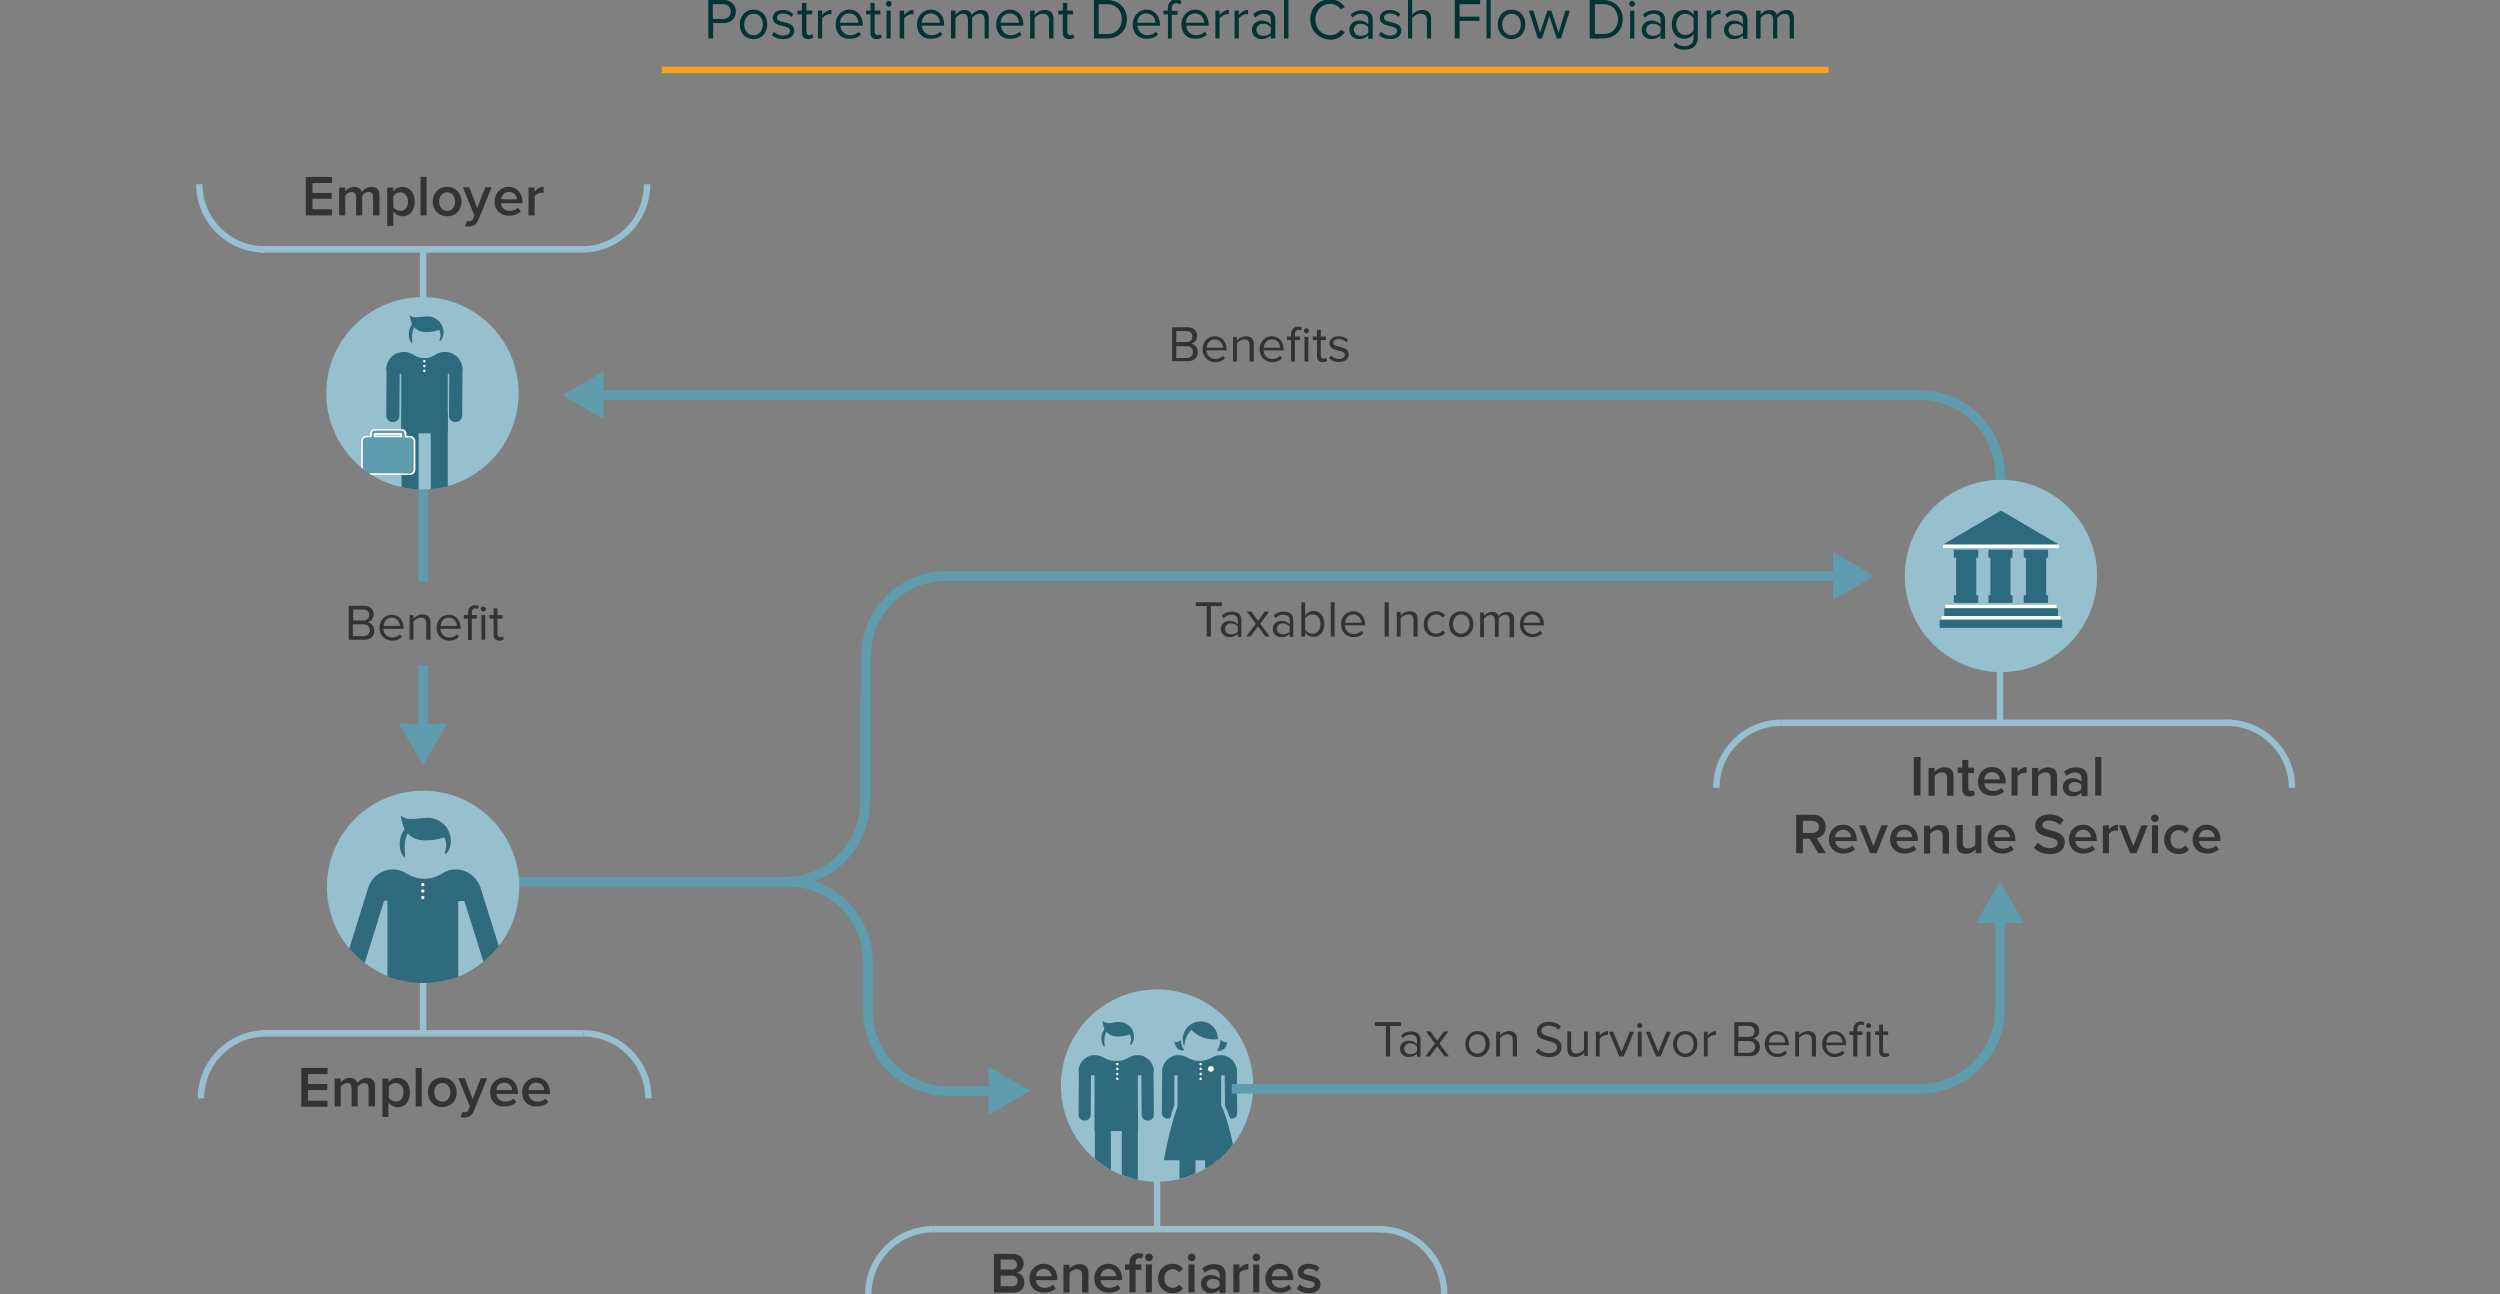 <?xml version="1.0" encoding="utf-8"?>
<!-- Generator: Adobe Illustrator 19.0.0, SVG Export Plug-In . SVG Version: 6.00 Build 0)  -->
<svg version="1.1" xmlns="http://www.w3.org/2000/svg" xmlns:xlink="http://www.w3.org/1999/xlink" x="0px" y="0px"
	 viewBox="0 0 780 403.8" style="enable-background:new 0 0 780 403.8;" xml:space="preserve">
<rect x="0" y="0" width="780" height="403.8" fill="#808080" stroke="none"/>
<style type="text/css">
	.st0{fill:#96C0CD;}
	.st1{fill:#2F6A7D;}
	.st2{fill:#5E9CAE;}
	.st3{fill:#FFFFFF;}
	.st4{fill:none;}
	.st5{fill:none;stroke:#5E9CAE;stroke-width:3;stroke-miterlimit:10;}
	.st6{fill:#2D6A7D;}
	.st7{fill:none;stroke:#96C0CD;stroke-width:2;stroke-miterlimit:10;}
	.st8{fill:#333333;}
	.st9{fill:#033333;}
	.st10{fill:none;stroke:#FDA01A;stroke-width:2;stroke-miterlimit:10;}
	.st11{fill:#5E9BAC;}
</style>
<g id="Layer_1">
	<g id="XMLID_1873_">
		<circle id="XMLID_5266_" class="st0" cx="361" cy="338.7" r="30"/>
		<path id="XMLID_5197_" class="st1" d="M343.8,344.5h0.5c1.2,0,2.3,1,2.3,2.3c0,0,0,17.8,0,18.2c-1.4-0.8-3.3-2-5-3.5
			c0-0.6,0-14.7,0-14.7C341.5,345.5,342.5,344.5,343.8,344.5z"/>
		<rect id="XMLID_5195_" x="341.5" y="332.9" class="st1" width="13.5" height="20"/>
		<path id="XMLID_4882_" class="st2" d="M358.9,336.7"/>
		<path id="XMLID_4881_" class="st2" d="M338.2,336.6"/>
		<g id="XMLID_4606_">
			<path id="XMLID_4880_" class="st1" d="M348.6,331c1.5,0,2.6-0.5,3.5-1c0.9-0.5,1.7-0.8,2.8-0.8c2.8,0,5.1,2.3,5.1,5.1l-2.7,1.2
				h-1.7l-7-0.4C346.3,335,345.8,331,348.6,331z"/>
			<path id="XMLID_4607_" class="st1" d="M356.1,334l0.1,13.9c0,0.9,0.8,1.7,1.7,1.7l0.4,0c0.9,0,1.7-0.8,1.7-1.7l-0.1-13.9
				c0-0.9-0.8-1.7-1.7-1.7l-0.4,0C356.9,332.3,356.1,333.1,356.1,334z"/>
		</g>
		<g id="XMLID_4519_">
			<path id="XMLID_4605_" class="st1" d="M347.9,331c-1.5,0-2.6-0.5-3.5-1c-0.9-0.5-1.7-0.8-2.8-0.8c-2.8,0-5.1,2.3-5.1,5.1l2.7,1.2
				h1.7l7-0.4C350.2,335,350.7,331,347.9,331z"/>
			<path id="XMLID_4520_" class="st1" d="M340.4,334l-0.1,13.9c0,0.9-0.8,1.7-1.7,1.7l-0.4,0c-0.9,0-1.7-0.8-1.7-1.7l0.1-13.9
				c0-0.9,0.8-1.7,1.7-1.7l0.4,0C339.6,332.3,340.4,333.1,340.4,334z"/>
		</g>
		<g id="XMLID_4148_">
			<path id="XMLID_4518_" class="st1" d="M353.7,322.6c0.4,1.5-0.5,3.5-1,3.4c-0.4-0.1,0.8-1.4-0.2-3.3c0,0-1.3,0.7-3.8,0.7
				c-3.1,0-4-2.2-4.3-2.9c-0.3-0.7-0.3-1.7-0.5-2c1,0.6,1.5,0.7,2,0.7c1.5,0,2.4-0.3,3.5-0.3c0.8,0,2.2,0.3,3.4,1.7
				C353.4,321.2,353.6,321.9,353.7,322.6z"/>
			<path id="XMLID_4150_" class="st1" d="M343.8,322.7c-0.4,1.6,0,3.1,0.7,3.9c0.6,0.6-0.7-2.6,0.9-5c0,0,0.9,1.5,3.4,1.5
				c3.1,0,1-4.2-0.1-4.2C345.8,318.9,344.2,321.2,343.8,322.7z"/>
		</g>
		<path id="XMLID_3115_" class="st3" d="M348.6,337c-0.2,0-0.4-0.2-0.4-0.4s0.2-0.4,0.4-0.4c0.2,0,0.4,0.2,0.4,0.4
			S348.8,337,348.6,337z M348.6,335.5c-0.2,0-0.4-0.2-0.4-0.4s0.2-0.4,0.4-0.4c0.2,0,0.4,0.2,0.4,0.4S348.8,335.5,348.6,335.5z
			 M348.6,333.9c-0.2,0-0.4-0.2-0.4-0.4c0-0.2,0.2-0.4,0.4-0.4c0.2,0,0.4,0.2,0.4,0.4C349,333.8,348.8,333.9,348.6,333.9z
			 M348.6,332.4c-0.2,0-0.4-0.2-0.4-0.4s0.2-0.4,0.4-0.4c0.2,0,0.4,0.2,0.4,0.4S348.8,332.4,348.6,332.4z"/>
		<rect id="XMLID_3111_" x="367.4" y="332.9" class="st1" width="13.6" height="14.9"/>
		<path id="XMLID_2849_" class="st2" d="M384.9,336.8"/>
		<path id="XMLID_2796_" class="st1" d="M374.5,331c1.5,0,2.6-0.5,3.5-1c0.9-0.5,1.8-0.8,2.8-0.8c2.8,0,5.1,2.3,5.1,5.1l-2.7,1.2
			h-1.7l-7-0.5C372.3,335,371.7,331,374.5,331z"/>
		<path id="XMLID_2754_" class="st1" d="M374,331c-1.5,0-2.6-0.5-3.5-1c-0.9-0.5-1.8-0.8-2.8-0.8c-2.8,0-5.1,2.3-5.1,5.1l2.7,1.2
			h1.7l7-0.5C376.2,335,376.8,331,374,331z"/>
		<g id="XMLID_2430_">
			<path id="XMLID_2750_" class="st1" d="M378.7,324.3c0.4,0,0.9,0,1.3-0.1c0,0,0-0.1,0-0.1c0-2.6-1.8-4.8-4.3-5.3
				c-0.4-0.1-0.8-0.1-1.2-0.1c-1.4,0-2.6,0.5-3.6,1.4c-1.1,1-1.9,2.5-1.9,4.1c0,0.8,0.2,1.6,0.5,2.3c0.1-2,0.9-3.9,2.2-5.2
				C373.4,323.1,375.9,324.3,378.7,324.3z"/>
			<g id="XMLID_2567_">
				<circle id="XMLID_2728_" class="st4" cx="374.5" cy="324.1" r="5.5"/>
				<path id="XMLID_2679_" class="st1" d="M366.4,325.1c0.4,2.4,2,2.8,3.1,2.6c-0.6-0.9-1-2-1.1-3.2
					C367.9,324.9,367.2,325.3,366.4,325.1z"/>
				<path id="XMLID_2678_" class="st1" d="M380.8,324.4c0,1.2-0.4,2.3-1.1,3.3c1,0.4,2.8,0.1,3.2-2.5
					C381.8,325.3,381,324.6,380.8,324.4z"/>
			</g>
		</g>
		<path id="XMLID_1896_" class="st3" d="M374.6,337c-0.2,0-0.4-0.2-0.4-0.4s0.2-0.4,0.4-0.4c0.2,0,0.4,0.2,0.4,0.4
			S374.8,337,374.6,337z M374.6,335.5c-0.2,0-0.4-0.2-0.4-0.4s0.2-0.4,0.4-0.4c0.2,0,0.4,0.2,0.4,0.4S374.8,335.5,374.6,335.5z
			 M374.6,333.9c-0.2,0-0.4-0.2-0.4-0.4s0.2-0.4,0.4-0.4c0.2,0,0.4,0.2,0.4,0.4S374.8,333.9,374.6,333.9z M374.6,332.4
			c-0.2,0-0.4-0.2-0.4-0.4c0-0.2,0.2-0.4,0.4-0.4c0.2,0,0.4,0.2,0.4,0.4C375,332.2,374.8,332.4,374.6,332.4z M377.8,334.4
			c-0.5,0-0.9-0.4-0.9-0.9c0-0.5,0.4-0.9,0.9-0.9s0.9,0.4,0.9,0.9C378.7,334,378.3,334.4,377.8,334.4z"/>
		<path id="XMLID_1895_" class="st1" d="M381.1,345h-13.6c-2.4,6.1-4.4,17-4.4,17s15.9,0,16.8,0c1.7-1.3,3.6-3.3,4.8-4.9
			C383.9,353.4,382.7,348.5,381.1,345z"/>
		<path id="XMLID_1894_" class="st1" d="M384.1,349L384.1,349c1.1,0,1.9-0.5,1.9-1.6l-0.1-13.5c0-1.1-0.9-1.9-1.9-1.9h0
			c-1.1,0-1.9,1.1-1.9,2.1l0.1,10.9c0.5,1.2,1,2.3,1.5,3.7C383.7,348.9,384,349,384.1,349z"/>
		<g id="XMLID_1892_">
			<path id="XMLID_1893_" class="st1" d="M366.4,334.1c0-1.1-0.9-2.1-1.9-2.1h0c-1.1,0-1.9,1.1-1.9,2.1l-0.1,13.2
				c0,1.1,0.9,1.7,1.9,1.7h0c0.2,0,0.6-0.1,0.7-0.2c0.4-1.4,0.8-2.6,1.3-3.9L366.4,334.1z"/>
		</g>
		<path id="XMLID_1877_" class="st1" d="M378.8,357h-0.5c-1.3,0-2.3,1.3-2.3,2.5v5.1c2-0.9,2.7-1.7,3.8-2.6c0.4-0.3,1.2-0.7,1.2-1
			v-1.5C381,358.3,380,357,378.8,357z"/>
		<path id="XMLID_1875_" class="st1" d="M370.3,357h-0.5c-1.3,0-1.8,1.3-1.8,2.5v8.3c1-0.3,3-0.7,5-1.7v-6.6
			C373,358.3,371.6,357,370.3,357z"/>
		<path id="XMLID_1874_" class="st1" d="M352.8,345h-0.5c-1.2,0-2.3,0.5-2.3,1.8v19.8c2,0.6,3,1.1,5,1.5v-21.3
			C355,345.5,354,345,352.8,345z"/>
	</g>
	<g id="XMLID_2098_">
		<g id="XMLID_1808_">
			<path id="XMLID_2120_" class="st5" d="M624,161v-12.7c0-13.8-11.2-25-25-25H186.1"/>
			<g id="XMLID_1809_">
				<polygon id="XMLID_2067_" class="st2" points="188.3,115.8 175.4,123.3 188.3,130.8 				"/>
			</g>
		</g>
	</g>
	<g id="XMLID_2173_">
		<g id="XMLID_1812_">
			<path id="XMLID_2069_" class="st5" d="M624,285.8v28.9c0,13.8-11.2,25-25,25H384.3"/>
			<g id="XMLID_2064_">
				<polygon id="XMLID_2068_" class="st2" points="616.5,288 624,275 631.5,288 				"/>
			</g>
		</g>
	</g>
	<g id="XMLID_2179_">
		<g id="XMLID_2045_">
			<line id="XMLID_2083_" class="st5" x1="132" y1="207.5" x2="132" y2="228"/>
			<g id="XMLID_2065_">
				<polygon id="XMLID_2066_" class="st2" points="124.5,225.8 132,238.8 139.5,225.8 				"/>
			</g>
		</g>
	</g>
	<line id="XMLID_2174_" class="st5" x1="132" y1="111.3" x2="132" y2="181.5"/>
	<g id="XMLID_3130_">
		<g id="XMLID_3138_">
			<circle id="XMLID_3151_" class="st0" cx="624.3" cy="179.7" r="30"/>
			<g id="XMLID_3139_">
				<g id="XMLID_3144_">
					<rect id="XMLID_3150_" x="605.2" y="193.4" class="st6" width="38.2" height="2.5"/>
					<rect id="XMLID_3149_" x="606.6" y="189.8" class="st6" width="35.5" height="2.5"/>
					<polygon id="XMLID_3148_" class="st6" points="609.6,174 610.3,174 610.3,185.7 609.6,185.7 609.6,188.1 617.2,188.1 
						617.2,185.7 616.6,185.7 616.6,174 617.2,174 617.2,171.5 609.6,171.5 					"/>
					<polygon id="XMLID_3147_" class="st6" points="620.4,174 621,174 621,185.7 620.4,185.7 620.4,188.1 627.9,188.1 627.9,185.7 
						627.3,185.7 627.3,174 627.9,174 627.9,171.5 620.4,171.5 					"/>
					<polygon id="XMLID_3146_" class="st6" points="639,174 639,171.5 631.4,171.5 631.4,174 632.1,174 632.1,185.7 631.4,185.7 
						631.4,188.1 639,188.1 639,185.7 638.4,185.7 638.4,174 					"/>
					<polygon id="XMLID_3145_" class="st6" points="624.3,159.3 606.4,169.8 642.2,169.8 					"/>
				</g>
				<g id="XMLID_3140_">
					<rect id="XMLID_3143_" x="606.2" y="170" class="st3" width="36.2" height="1"/>
					<rect id="XMLID_3142_" x="605.8" y="192.2" class="st3" width="37.1" height="1"/>
					<rect id="XMLID_3141_" x="607" y="188.7" class="st3" width="34.6" height="1"/>
				</g>
			</g>
		</g>
		<g id="XMLID_3134_">
			<line id="XMLID_3137_" class="st7" x1="555.8" y1="225.5" x2="696.3" y2="225.5"/>
			<path id="XMLID_3136_" class="st7" d="M715.1,245.8c0-11.2-9.1-20.3-20.3-20.3"/>
			<path id="XMLID_3135_" class="st7" d="M535.5,245.8c0-11.2,9.1-20.3,20.3-20.3"/>
		</g>
		<g id="XMLID_29_">
			<g id="XMLID_795_">
				<path id="XMLID_847_" class="st8" d="M597.1,248.2v-12h2.1v12H597.1z"/>
				<path id="XMLID_845_" class="st8" d="M607.5,248.2v-5.4c0-1.4-0.7-1.8-1.7-1.8c-1,0-1.8,0.6-2.2,1.2v6.1h-1.9v-8.7h1.9v1.2
					c0.6-0.7,1.7-1.4,3.1-1.4c1.9,0,2.8,1,2.8,2.8v6.1H607.5z"/>
				<path id="XMLID_843_" class="st8" d="M612.2,246.2v-5h-1.4v-1.7h1.4v-2.4h1.9v2.4h1.8v1.7h-1.8v4.6c0,0.6,0.3,1,0.8,1
					c0.4,0,0.7-0.1,0.8-0.3l0.5,1.4c-0.3,0.3-0.9,0.6-1.8,0.6C613,248.4,612.2,247.6,612.2,246.2z"/>
				<path id="XMLID_840_" class="st8" d="M617.1,243.9c0-2.5,1.8-4.6,4.4-4.6c2.6,0,4.3,2,4.3,4.7v0.4h-6.7c0.1,1.3,1.1,2.4,2.8,2.4
					c0.8,0,1.9-0.3,2.5-1l0.9,1.2c-0.9,0.8-2.1,1.3-3.5,1.3C619,248.4,617.1,246.6,617.1,243.9z M621.5,240.9
					c-1.6,0-2.4,1.2-2.4,2.3h4.9C623.9,242.1,623.2,240.9,621.5,240.9z"/>
				<path id="XMLID_838_" class="st8" d="M627.6,248.2v-8.7h1.9v1.3c0.6-0.8,1.7-1.5,2.8-1.5v1.9c-0.2,0-0.4-0.1-0.6-0.1
					c-0.8,0-1.9,0.5-2.2,1.2v5.9H627.6z"/>
				<path id="XMLID_836_" class="st8" d="M639.8,248.2v-5.4c0-1.4-0.7-1.8-1.7-1.8c-1,0-1.8,0.6-2.2,1.2v6.1h-1.9v-8.7h1.9v1.2
					c0.6-0.7,1.7-1.4,3.1-1.4c1.9,0,2.8,1,2.8,2.8v6.1H639.8z"/>
				<path id="XMLID_833_" class="st8" d="M649.4,248.2v-0.9c-0.6,0.7-1.7,1.2-2.8,1.2c-1.4,0-3-1-3-2.9c0-2,1.6-2.8,3-2.8
					c1.2,0,2.2,0.4,2.8,1.1v-1.3c0-1-0.8-1.6-2-1.6c-1,0-1.8,0.4-2.6,1.1l-0.8-1.3c1-1,2.3-1.4,3.7-1.4c1.9,0,3.6,0.8,3.6,3.2v5.8
					H649.4z M649.4,246.2v-1.3c-0.4-0.6-1.2-0.9-2.1-0.9c-1.1,0-1.9,0.6-1.9,1.6c0,0.9,0.8,1.5,1.9,1.5
					C648.2,247.1,649,246.8,649.4,246.2z"/>
				<path id="XMLID_831_" class="st8" d="M653.7,248.2v-12h1.9v12H653.7z"/>
				<path id="XMLID_828_" class="st8" d="M567.3,266.2l-2.7-4.5h-2.1v4.5h-2.1v-12h5.3c2.4,0,3.9,1.5,3.9,3.8c0,2.1-1.4,3.3-2.8,3.5
					l2.9,4.7H567.3z M567.5,258c0-1.2-0.9-1.9-2.1-1.9h-2.9v3.8h2.9C566.6,259.9,567.5,259.1,567.5,258z"/>
				<path id="XMLID_825_" class="st8" d="M570.6,261.9c0-2.5,1.8-4.6,4.4-4.6c2.6,0,4.3,2,4.3,4.7v0.4h-6.7c0.1,1.3,1.1,2.4,2.8,2.4
					c0.8,0,1.9-0.3,2.5-1l0.9,1.2c-0.9,0.8-2.1,1.3-3.5,1.3C572.6,266.4,570.6,264.6,570.6,261.9z M575,258.9
					c-1.6,0-2.4,1.2-2.4,2.3h4.9C577.5,260.1,576.8,258.9,575,258.9z"/>
				<path id="XMLID_823_" class="st8" d="M583.5,266.2l-3.5-8.7h2l2.5,6.5l2.5-6.5h2l-3.5,8.7H583.5z"/>
				<path id="XMLID_820_" class="st8" d="M589.7,261.9c0-2.5,1.8-4.6,4.4-4.6c2.6,0,4.3,2,4.3,4.7v0.4h-6.7c0.1,1.3,1.1,2.4,2.8,2.4
					c0.8,0,1.9-0.3,2.5-1l0.9,1.2c-0.9,0.8-2.1,1.3-3.5,1.3C591.7,266.4,589.7,264.6,589.7,261.9z M594.1,258.9
					c-1.6,0-2.4,1.2-2.4,2.3h4.9C596.5,260.1,595.8,258.9,594.1,258.9z"/>
				<path id="XMLID_818_" class="st8" d="M606.1,266.2v-5.4c0-1.4-0.7-1.8-1.7-1.8c-1,0-1.8,0.6-2.2,1.2v6.1h-1.9v-8.7h1.9v1.2
					c0.6-0.7,1.7-1.4,3.1-1.4c1.9,0,2.8,1,2.8,2.8v6.1H606.1z"/>
				<path id="XMLID_816_" class="st8" d="M616.4,266.2v-1.2c-0.6,0.7-1.7,1.4-3.1,1.4c-1.9,0-2.8-1-2.8-2.8v-6.2h1.9v5.5
					c0,1.4,0.7,1.8,1.7,1.8c1,0,1.8-0.5,2.2-1.1v-6.1h1.9v8.7H616.4z"/>
				<path id="XMLID_813_" class="st8" d="M620.1,261.9c0-2.5,1.8-4.6,4.4-4.6c2.6,0,4.3,2,4.3,4.7v0.4h-6.7c0.1,1.3,1.1,2.4,2.8,2.4
					c0.8,0,1.9-0.3,2.5-1l0.9,1.2c-0.9,0.8-2.1,1.3-3.5,1.3C622.1,266.4,620.1,264.6,620.1,261.9z M624.6,258.9
					c-1.6,0-2.4,1.2-2.4,2.3h4.9C627,260.1,626.3,258.9,624.6,258.9z"/>
				<path id="XMLID_811_" class="st8" d="M634.6,264.5l1.2-1.6c0.8,0.9,2.1,1.7,3.8,1.7c1.7,0,2.4-0.8,2.4-1.6c0-2.5-7-1-7-5.4
					c0-2,1.7-3.5,4.4-3.5c1.9,0,3.4,0.6,4.5,1.7l-1.2,1.6c-0.9-0.9-2.2-1.4-3.5-1.4c-1.2,0-2,0.6-2,1.5c0,2.2,7,0.8,7,5.3
					c0,2-1.4,3.7-4.6,3.7C637.3,266.4,635.7,265.7,634.6,264.5z"/>
				<path id="XMLID_808_" class="st8" d="M645.5,261.9c0-2.5,1.8-4.6,4.4-4.6c2.6,0,4.3,2,4.3,4.7v0.4h-6.7c0.1,1.3,1.1,2.4,2.8,2.4
					c0.8,0,1.9-0.3,2.5-1l0.9,1.2c-0.9,0.8-2.1,1.3-3.5,1.3C647.4,266.4,645.5,264.6,645.5,261.9z M649.9,258.9
					c-1.6,0-2.4,1.2-2.4,2.3h4.9C652.3,260.1,651.6,258.9,649.9,258.9z"/>
				<path id="XMLID_806_" class="st8" d="M656.1,266.2v-8.7h1.9v1.3c0.6-0.8,1.7-1.5,2.8-1.5v1.9c-0.2,0-0.4-0.1-0.6-0.1
					c-0.8,0-1.9,0.5-2.2,1.2v5.9H656.1z"/>
				<path id="XMLID_804_" class="st8" d="M664.6,266.2l-3.5-8.7h2l2.5,6.5l2.5-6.5h2l-3.5,8.7H664.6z"/>
				<path id="XMLID_801_" class="st8" d="M671.1,255.3c0-0.6,0.5-1.2,1.2-1.2c0.6,0,1.2,0.5,1.2,1.2c0,0.6-0.5,1.2-1.2,1.2
					C671.7,256.5,671.1,255.9,671.1,255.3z M671.4,266.2v-8.7h1.9v8.7H671.4z"/>
				<path id="XMLID_799_" class="st8" d="M675.2,261.9c0-2.6,1.9-4.6,4.5-4.6c1.7,0,2.7,0.7,3.3,1.5l-1.2,1.2c-0.5-0.7-1.2-1-2-1
					c-1.6,0-2.6,1.2-2.6,2.9s1,2.9,2.6,2.9c0.8,0,1.5-0.4,2-1l1.2,1.2c-0.6,0.8-1.6,1.5-3.3,1.5C677,266.4,675.2,264.5,675.2,261.9z
					"/>
				<path id="XMLID_796_" class="st8" d="M684.1,261.9c0-2.5,1.8-4.6,4.4-4.6c2.6,0,4.3,2,4.3,4.7v0.4h-6.7c0.1,1.3,1.1,2.4,2.8,2.4
					c0.8,0,1.9-0.3,2.5-1l0.9,1.2c-0.9,0.8-2.1,1.3-3.5,1.3C686,266.4,684.1,264.6,684.1,261.9z M688.5,258.9
					c-1.6,0-2.4,1.2-2.4,2.3h4.9C690.9,260.1,690.2,258.9,688.5,258.9z"/>
			</g>
		</g>
		<line id="XMLID_3131_" class="st7" x1="624" y1="209" x2="624" y2="225"/>
	</g>
	<g id="XMLID_3330_">
		<line id="XMLID_3333_" class="st7" x1="181.6" y1="77.8" x2="81" y2="77.8"/>
		<path id="XMLID_3332_" class="st7" d="M62.2,57.5c0,11.2,9.1,20.3,20.3,20.3"/>
		<path id="XMLID_3331_" class="st7" d="M201.9,57.5c0,11.2-9.1,20.3-20.3,20.3"/>
	</g>
	<g id="XMLID_140_">
		<g id="XMLID_339_">
			<path id="XMLID_357_" class="st8" d="M95.4,67.2v-12h8.2v1.9h-6.1v3.1h6V62h-6v3.3h6.1v1.9H95.4z"/>
			<path id="XMLID_355_" class="st8" d="M116.4,67.2v-5.7c0-0.9-0.4-1.6-1.4-1.6c-0.8,0-1.6,0.6-2,1.2v6.1h-1.9v-5.7
				c0-0.9-0.4-1.6-1.4-1.6c-0.8,0-1.6,0.6-2,1.2v6.1h-1.9v-8.7h1.9v1.2c0.4-0.5,1.5-1.4,2.8-1.4c1.3,0,2.1,0.6,2.4,1.6
				c0.5-0.8,1.7-1.6,3-1.6c1.6,0,2.5,0.9,2.5,2.6v6.3H116.4z"/>
			<path id="XMLID_352_" class="st8" d="M122.7,66v4.5h-1.9v-12h1.9v1.2c0.6-0.9,1.7-1.4,2.8-1.4c2.2,0,3.9,1.7,3.9,4.6
				c0,2.9-1.6,4.6-3.9,4.6C124.4,67.4,123.4,66.9,122.7,66z M127.3,62.9c0-1.7-1-2.9-2.4-2.9c-0.9,0-1.8,0.5-2.2,1.2v3.4
				c0.4,0.6,1.4,1.2,2.2,1.2C126.4,65.8,127.3,64.6,127.3,62.9z"/>
			<path id="XMLID_350_" class="st8" d="M131.2,67.2v-12h1.9v12H131.2z"/>
			<path id="XMLID_347_" class="st8" d="M135,62.9c0-2.5,1.7-4.6,4.5-4.6c2.8,0,4.5,2.1,4.5,4.6c0,2.5-1.7,4.6-4.5,4.6
				C136.7,67.4,135,65.4,135,62.9z M142,62.9c0-1.5-0.9-2.9-2.5-2.9c-1.6,0-2.5,1.4-2.5,2.9c0,1.5,0.9,2.9,2.5,2.9
				C141.1,65.8,142,64.4,142,62.9z"/>
			<path id="XMLID_345_" class="st8" d="M145.7,68.9c0.2,0.1,0.5,0.1,0.7,0.1c0.6,0,1-0.2,1.2-0.8l0.4-1l-3.6-8.8h2l2.5,6.5l2.5-6.5
				h2l-4.2,10.3c-0.6,1.5-1.6,1.9-3,2c-0.3,0-0.8-0.1-1.1-0.1L145.7,68.9z"/>
			<path id="XMLID_342_" class="st8" d="M154.3,62.9c0-2.5,1.8-4.6,4.4-4.6c2.6,0,4.3,2,4.3,4.7v0.4h-6.7c0.1,1.3,1.1,2.4,2.8,2.4
				c0.8,0,1.9-0.3,2.5-1l0.9,1.2c-0.9,0.8-2.1,1.3-3.5,1.3C156.3,67.4,154.3,65.6,154.3,62.9z M158.8,59.9c-1.6,0-2.4,1.2-2.4,2.3
				h4.9C161.2,61.1,160.5,59.9,158.8,59.9z"/>
			<path id="XMLID_340_" class="st8" d="M164.9,67.2v-8.7h1.9v1.3c0.6-0.8,1.7-1.5,2.8-1.5v1.9c-0.2,0-0.4-0.1-0.6-0.1
				c-0.8,0-1.9,0.5-2.2,1.2v5.9H164.9z"/>
		</g>
	</g>
	<line id="XMLID_3324_" class="st7" x1="132" y1="78" x2="132" y2="94"/>
	<g id="XMLID_120_">
		<g id="XMLID_311_">
			<path id="XMLID_326_" class="st8" d="M108.8,199.6V189h4.8c1.9,0,3,1.1,3,2.7c0,1.3-0.9,2.2-1.9,2.4c1.1,0.2,2.1,1.3,2.1,2.6
				c0,1.7-1.1,2.9-3.1,2.9H108.8z M115.2,191.9c0-1-0.6-1.7-1.8-1.7h-3.2v3.4h3.2C114.5,193.6,115.2,192.8,115.2,191.9z
				 M115.4,196.6c0-1-0.7-1.8-2-1.8h-3.3v3.7h3.3C114.6,198.4,115.4,197.7,115.4,196.6z"/>
			<path id="XMLID_323_" class="st8" d="M118.4,195.8c0-2.2,1.6-4,3.8-4c2.3,0,3.7,1.8,3.7,4.1v0.3h-6.3c0.1,1.5,1.1,2.7,2.8,2.7
				c0.9,0,1.8-0.4,2.4-1l0.6,0.8c-0.8,0.8-1.8,1.2-3.1,1.2C120,199.8,118.4,198.2,118.4,195.8z M122.2,192.7c-1.6,0-2.5,1.4-2.5,2.6
				h5.1C124.7,194.1,123.9,192.7,122.2,192.7z"/>
			<path id="XMLID_321_" class="st8" d="M133,199.6v-5.1c0-1.4-0.7-1.8-1.7-1.8c-0.9,0-1.8,0.6-2.3,1.2v5.7h-1.2v-7.7h1.2v1.1
				c0.5-0.6,1.6-1.3,2.8-1.3c1.6,0,2.5,0.8,2.5,2.5v5.4H133z"/>
			<path id="XMLID_318_" class="st8" d="M136.2,195.8c0-2.2,1.6-4,3.8-4c2.3,0,3.7,1.8,3.7,4.1v0.3h-6.3c0.1,1.5,1.1,2.7,2.8,2.7
				c0.9,0,1.8-0.4,2.4-1l0.6,0.8c-0.8,0.8-1.8,1.2-3.1,1.2C137.8,199.8,136.2,198.2,136.2,195.8z M140,192.7c-1.6,0-2.5,1.4-2.5,2.6
				h5.1C142.5,194.1,141.7,192.7,140,192.7z"/>
			<path id="XMLID_314_" class="st8" d="M146,199.6V193h-1.3v-1.1h1.3v-0.6c0-1.6,0.9-2.5,2.2-2.5c0.4,0,0.9,0.1,1.2,0.3l-0.3,0.9
				c-0.2-0.1-0.4-0.2-0.7-0.2c-0.8,0-1.2,0.5-1.2,1.5v0.6h1.6v1.1h-1.6v6.7H146z M150,190c0-0.4,0.4-0.8,0.8-0.8
				c0.4,0,0.8,0.4,0.8,0.8s-0.4,0.8-0.8,0.8C150.3,190.8,150,190.4,150,190z M150.2,199.6v-7.7h1.2v7.7H150.2z"/>
			<path id="XMLID_312_" class="st8" d="M154,198V193h-1.3v-1.1h1.3v-2.1h1.2v2.1h1.6v1.1h-1.6v4.8c0,0.6,0.3,1,0.8,1
				c0.3,0,0.7-0.1,0.8-0.3l0.4,0.9c-0.3,0.3-0.7,0.5-1.4,0.5C154.6,199.8,154,199.2,154,198z"/>
		</g>
	</g>
	<g id="XMLID_27_">
		<g id="XMLID_425_">
			<path id="XMLID_442_" class="st8" d="M365.7,112.8v-10.7h4.8c1.9,0,3,1.1,3,2.7c0,1.3-0.9,2.2-1.9,2.4c1.1,0.2,2.1,1.3,2.1,2.6
				c0,1.7-1.1,2.9-3.1,2.9H365.7z M372,105c0-1-0.6-1.7-1.8-1.7H367v3.4h3.2C371.4,106.7,372,106,372,105z M372.2,109.8
				c0-1-0.7-1.8-2-1.8H367v3.7h3.3C371.5,111.6,372.2,110.9,372.2,109.8z"/>
			<path id="XMLID_439_" class="st8" d="M375.2,108.9c0-2.2,1.6-4,3.8-4c2.3,0,3.7,1.8,3.7,4.1v0.3h-6.3c0.1,1.5,1.1,2.7,2.8,2.7
				c0.9,0,1.8-0.4,2.4-1l0.6,0.8c-0.8,0.8-1.8,1.2-3.1,1.2C376.9,113,375.2,111.3,375.2,108.9z M379,105.9c-1.6,0-2.5,1.4-2.5,2.6
				h5.1C381.5,107.3,380.8,105.9,379,105.9z"/>
			<path id="XMLID_437_" class="st8" d="M389.9,112.8v-5.1c0-1.4-0.7-1.8-1.7-1.8c-0.9,0-1.8,0.6-2.3,1.2v5.7h-1.2v-7.7h1.2v1.1
				c0.5-0.6,1.6-1.3,2.8-1.3c1.6,0,2.5,0.8,2.5,2.5v5.4H389.9z"/>
			<path id="XMLID_434_" class="st8" d="M393,108.9c0-2.2,1.6-4,3.8-4c2.3,0,3.7,1.8,3.7,4.1v0.3h-6.3c0.1,1.5,1.1,2.7,2.8,2.7
				c0.9,0,1.8-0.4,2.4-1l0.6,0.8c-0.8,0.8-1.8,1.2-3.1,1.2C394.7,113,393,111.3,393,108.9z M396.8,105.9c-1.6,0-2.5,1.4-2.5,2.6h5.1
				C399.4,107.3,398.6,105.9,396.8,105.9z"/>
			<path id="XMLID_430_" class="st8" d="M402.8,112.8v-6.7h-1.3v-1.1h1.3v-0.6c0-1.6,0.9-2.5,2.2-2.5c0.4,0,0.9,0.1,1.2,0.3
				l-0.3,0.9c-0.2-0.1-0.4-0.2-0.7-0.2c-0.8,0-1.2,0.5-1.2,1.5v0.6h1.6v1.1H404v6.7H402.8z M406.8,103.2c0-0.4,0.4-0.8,0.8-0.8
				c0.4,0,0.8,0.4,0.8,0.8s-0.4,0.8-0.8,0.8C407.2,104,406.8,103.6,406.8,103.2z M407,112.8v-7.7h1.2v7.7H407z"/>
			<path id="XMLID_428_" class="st8" d="M410.9,111.2v-5.1h-1.3v-1.1h1.3v-2.1h1.2v2.1h1.6v1.1h-1.6v4.8c0,0.6,0.3,1,0.8,1
				c0.3,0,0.7-0.1,0.8-0.3l0.4,0.9c-0.3,0.3-0.7,0.5-1.4,0.5C411.5,113,410.9,112.3,410.9,111.2z"/>
			<path id="XMLID_426_" class="st8" d="M414.7,111.8l0.6-0.9c0.5,0.6,1.5,1.1,2.5,1.1c1.2,0,1.8-0.6,1.8-1.3c0-1.9-4.8-0.7-4.8-3.6
				c0-1.2,1-2.2,2.9-2.2c1.3,0,2.2,0.5,2.9,1.1l-0.6,0.8c-0.5-0.6-1.3-1-2.3-1c-1.1,0-1.7,0.5-1.7,1.2c0,1.7,4.8,0.6,4.8,3.6
				c0,1.3-1,2.3-3,2.3C416.5,113,415.5,112.6,414.7,111.8z"/>
		</g>
	</g>
	<g id="XMLID_30_">
		<g id="XMLID_561_">
			<path id="XMLID_593_" class="st8" d="M376.5,198.6v-9.5h-3.4v-1.2h8.1v1.2h-3.4v9.5H376.5z"/>
			<path id="XMLID_590_" class="st8" d="M386.2,198.6v-0.9c-0.6,0.7-1.5,1.1-2.6,1.1c-1.3,0-2.7-0.9-2.7-2.6c0-1.7,1.4-2.5,2.7-2.5
				c1.1,0,1.9,0.3,2.6,1.1v-1.4c0-1-0.8-1.6-2-1.6c-0.9,0-1.7,0.3-2.4,1.1l-0.6-0.8c0.8-0.9,1.8-1.3,3.1-1.3c1.6,0,3,0.7,3,2.6v5.3
				H386.2z M386.2,197v-1.5c-0.5-0.6-1.3-1-2.1-1c-1.1,0-1.9,0.7-1.9,1.7c0,1,0.8,1.7,1.9,1.7C384.9,197.9,385.8,197.6,386.2,197z"
				/>
			<path id="XMLID_588_" class="st8" d="M394.8,198.6l-2.3-3.2l-2.3,3.2h-1.4l3-4l-2.8-3.8h1.4l2.1,2.9l2.1-2.9h1.4l-2.8,3.8l3,4
				H394.8z"/>
			<path id="XMLID_585_" class="st8" d="M402.4,198.6v-0.9c-0.6,0.7-1.5,1.1-2.6,1.1c-1.3,0-2.7-0.9-2.7-2.6c0-1.7,1.4-2.5,2.7-2.5
				c1.1,0,1.9,0.3,2.6,1.1v-1.4c0-1-0.8-1.6-2-1.6c-0.9,0-1.7,0.3-2.4,1.1l-0.6-0.8c0.8-0.9,1.8-1.3,3.1-1.3c1.6,0,3,0.7,3,2.6v5.3
				H402.4z M402.4,197v-1.5c-0.5-0.6-1.3-1-2.1-1c-1.1,0-1.9,0.7-1.9,1.7c0,1,0.8,1.7,1.9,1.7C401.1,197.9,402,197.6,402.4,197z"/>
			<path id="XMLID_582_" class="st8" d="M406,198.6v-10.7h1.2v4.1c0.6-0.8,1.6-1.4,2.6-1.4c2,0,3.4,1.6,3.4,4.1c0,2.5-1.4,4-3.4,4
				c-1.1,0-2-0.6-2.6-1.3v1.2H406z M409.5,197.7c1.6,0,2.5-1.3,2.5-3s-0.9-3-2.5-3c-0.9,0-1.9,0.6-2.3,1.2v3.5
				C407.6,197.2,408.6,197.7,409.5,197.7z"/>
			<path id="XMLID_580_" class="st8" d="M415.2,198.6v-10.7h1.2v10.7H415.2z"/>
			<path id="XMLID_576_" class="st8" d="M418.4,194.7c0-2.2,1.6-4,3.8-4c2.3,0,3.7,1.8,3.7,4.1v0.3h-6.3c0.1,1.5,1.1,2.7,2.8,2.7
				c0.9,0,1.8-0.4,2.4-1l0.6,0.8c-0.8,0.8-1.8,1.2-3.1,1.2C420,198.8,418.4,197.1,418.4,194.7z M422.2,191.7c-1.6,0-2.5,1.4-2.5,2.6
				h5.1C424.7,193.1,423.9,191.7,422.2,191.7z"/>
			<path id="XMLID_574_" class="st8" d="M432,198.6v-10.7h1.3v10.7H432z"/>
			<path id="XMLID_572_" class="st8" d="M441,198.6v-5.1c0-1.4-0.7-1.8-1.7-1.8c-0.9,0-1.8,0.6-2.3,1.2v5.7h-1.2v-7.7h1.2v1.1
				c0.5-0.6,1.6-1.3,2.8-1.3c1.6,0,2.5,0.8,2.5,2.5v5.4H441z"/>
			<path id="XMLID_570_" class="st8" d="M444.2,194.7c0-2.3,1.6-4,3.9-4c1.4,0,2.2,0.6,2.8,1.3l-0.8,0.7c-0.5-0.7-1.2-1-2-1
				c-1.6,0-2.7,1.3-2.7,3c0,1.7,1,3,2.7,3c0.8,0,1.5-0.3,2-1l0.8,0.7c-0.6,0.8-1.4,1.3-2.8,1.3C445.7,198.8,444.2,197,444.2,194.7z"
				/>
			<path id="XMLID_567_" class="st8" d="M452.1,194.7c0-2.2,1.5-4,3.8-4s3.8,1.8,3.8,4c0,2.2-1.5,4.1-3.8,4.1S452.1,197,452.1,194.7
				z M458.5,194.7c0-1.6-0.9-3-2.6-3c-1.6,0-2.6,1.4-2.6,3c0,1.6,0.9,3,2.6,3C457.5,197.7,458.5,196.3,458.5,194.7z"/>
			<path id="XMLID_565_" class="st8" d="M471,198.6v-5.2c0-1-0.4-1.6-1.4-1.6c-0.8,0-1.6,0.6-2,1.2v5.7h-1.2v-5.2
				c0-1-0.4-1.6-1.4-1.6c-0.8,0-1.6,0.6-2,1.2v5.7h-1.2v-7.7h1.2v1.1c0.3-0.5,1.4-1.3,2.5-1.3c1.2,0,1.9,0.6,2.1,1.4
				c0.4-0.7,1.5-1.4,2.6-1.4c1.4,0,2.2,0.8,2.2,2.3v5.6H471z"/>
			<path id="XMLID_562_" class="st8" d="M474.2,194.7c0-2.2,1.6-4,3.8-4c2.3,0,3.7,1.8,3.7,4.1v0.3h-6.3c0.1,1.5,1.1,2.7,2.8,2.7
				c0.9,0,1.8-0.4,2.4-1l0.6,0.8c-0.8,0.8-1.8,1.2-3.1,1.2C475.8,198.8,474.2,197.1,474.2,194.7z M477.9,191.7
				c-1.6,0-2.5,1.4-2.5,2.6h5.1C480.5,193.1,479.7,191.7,477.9,191.7z"/>
		</g>
	</g>
	<g id="XMLID_38_">
		<g id="XMLID_861_">
			<path id="XMLID_908_" class="st8" d="M432.4,329.6v-9.5H429v-1.2h8.1v1.2h-3.4v9.5H432.4z"/>
			<path id="XMLID_905_" class="st8" d="M442.1,329.6v-0.9c-0.6,0.7-1.5,1.1-2.6,1.1c-1.3,0-2.7-0.9-2.7-2.6c0-1.7,1.4-2.5,2.7-2.5
				c1.1,0,1.9,0.3,2.6,1.1v-1.4c0-1-0.8-1.6-2-1.6c-0.9,0-1.7,0.3-2.4,1.1l-0.6-0.8c0.8-0.9,1.8-1.3,3.1-1.3c1.6,0,3,0.7,3,2.6v5.3
				H442.1z M442.1,328v-1.5c-0.5-0.6-1.3-1-2.1-1c-1.1,0-1.9,0.7-1.9,1.7c0,1,0.8,1.7,1.9,1.7C440.8,328.9,441.6,328.6,442.1,328z"
				/>
			<path id="XMLID_903_" class="st8" d="M450.7,329.6l-2.3-3.2l-2.3,3.2h-1.4l3-4l-2.8-3.8h1.4l2.1,2.9l2.1-2.9h1.4l-2.8,3.8l3,4
				H450.7z"/>
			<path id="XMLID_900_" class="st8" d="M457.2,325.7c0-2.2,1.5-4,3.8-4c2.4,0,3.8,1.8,3.8,4c0,2.2-1.5,4.1-3.8,4.1
				C458.6,329.8,457.2,328,457.2,325.7z M463.5,325.7c0-1.6-0.9-3-2.6-3s-2.6,1.4-2.6,3c0,1.6,0.9,3,2.6,3S463.5,327.3,463.5,325.7z
				"/>
			<path id="XMLID_898_" class="st8" d="M472,329.6v-5.1c0-1.4-0.7-1.8-1.7-1.8c-0.9,0-1.8,0.6-2.3,1.2v5.7h-1.2v-7.7h1.2v1.1
				c0.5-0.6,1.6-1.3,2.8-1.3c1.6,0,2.5,0.8,2.5,2.5v5.4H472z"/>
			<path id="XMLID_896_" class="st8" d="M479.1,328.1l0.8-1c0.7,0.8,1.9,1.5,3.4,1.5c1.9,0,2.5-1,2.5-1.8c0-2.8-6.3-1.2-6.3-5
				c0-1.8,1.6-3,3.7-3c1.6,0,2.9,0.5,3.8,1.5l-0.8,1c-0.8-0.9-1.9-1.3-3.1-1.3c-1.3,0-2.2,0.7-2.2,1.7c0,2.4,6.3,1,6.3,5
				c0,1.6-1.1,3.1-3.9,3.1C481.4,329.8,480,329.1,479.1,328.1z"/>
			<path id="XMLID_894_" class="st8" d="M494.3,329.6v-1.1c-0.6,0.7-1.6,1.3-2.8,1.3c-1.6,0-2.5-0.8-2.5-2.5v-5.5h1.2v5.1
				c0,1.4,0.7,1.8,1.7,1.8c0.9,0,1.8-0.5,2.3-1.2v-5.7h1.2v7.7H494.3z"/>
			<path id="XMLID_892_" class="st8" d="M497.9,329.6v-7.7h1.2v1.2c0.6-0.8,1.5-1.4,2.6-1.4v1.2c-0.1,0-0.3,0-0.5,0
				c-0.7,0-1.7,0.6-2.1,1.2v5.5H497.9z"/>
			<path id="XMLID_890_" class="st8" d="M505.2,329.6l-3.2-7.7h1.3l2.6,6.3l2.6-6.3h1.3l-3.2,7.7H505.2z"/>
			<path id="XMLID_887_" class="st8" d="M510.8,320c0-0.4,0.4-0.8,0.8-0.8c0.4,0,0.8,0.4,0.8,0.8s-0.4,0.8-0.8,0.8
				C511.2,320.8,510.8,320.4,510.8,320z M511,329.6v-7.7h1.2v7.7H511z"/>
			<path id="XMLID_885_" class="st8" d="M516.7,329.6l-3.2-7.7h1.3l2.6,6.3l2.6-6.3h1.3l-3.2,7.7H516.7z"/>
			<path id="XMLID_882_" class="st8" d="M522,325.7c0-2.2,1.5-4,3.8-4c2.4,0,3.8,1.8,3.8,4c0,2.2-1.5,4.1-3.8,4.1
				C523.5,329.8,522,328,522,325.7z M528.4,325.7c0-1.6-0.9-3-2.6-3s-2.6,1.4-2.6,3c0,1.6,0.9,3,2.6,3S528.4,327.3,528.4,325.7z"/>
			<path id="XMLID_880_" class="st8" d="M531.6,329.6v-7.7h1.2v1.2c0.6-0.8,1.5-1.4,2.6-1.4v1.2c-0.1,0-0.3,0-0.5,0
				c-0.7,0-1.7,0.6-2.1,1.2v5.5H531.6z"/>
			<path id="XMLID_876_" class="st8" d="M541.1,329.6v-10.7h4.8c1.9,0,3,1.1,3,2.7c0,1.3-0.9,2.2-1.9,2.4c1.1,0.2,2.1,1.3,2.1,2.6
				c0,1.7-1.1,2.9-3.1,2.9H541.1z M547.4,321.8c0-1-0.6-1.7-1.8-1.7h-3.2v3.4h3.2C546.8,323.5,547.4,322.8,547.4,321.8z
				 M547.6,326.6c0-1-0.7-1.8-2-1.8h-3.3v3.7h3.3C546.9,328.4,547.6,327.7,547.6,326.6z"/>
			<path id="XMLID_873_" class="st8" d="M550.6,325.7c0-2.2,1.6-4,3.8-4c2.3,0,3.7,1.8,3.7,4.1v0.3h-6.3c0.1,1.5,1.1,2.7,2.8,2.7
				c0.9,0,1.8-0.4,2.4-1l0.6,0.8c-0.8,0.8-1.8,1.2-3.1,1.2C552.3,329.8,550.6,328.1,550.6,325.7z M554.4,322.7
				c-1.6,0-2.5,1.4-2.5,2.6h5.1C557,324.1,556.2,322.7,554.4,322.7z"/>
			<path id="XMLID_871_" class="st8" d="M565.3,329.6v-5.1c0-1.4-0.7-1.8-1.7-1.8c-0.9,0-1.8,0.6-2.3,1.2v5.7h-1.2v-7.7h1.2v1.1
				c0.5-0.6,1.6-1.3,2.8-1.3c1.6,0,2.5,0.8,2.5,2.5v5.4H565.3z"/>
			<path id="XMLID_868_" class="st8" d="M568.5,325.7c0-2.2,1.6-4,3.8-4c2.3,0,3.7,1.8,3.7,4.1v0.3h-6.3c0.1,1.5,1.1,2.7,2.8,2.7
				c0.9,0,1.8-0.4,2.4-1l0.6,0.8c-0.8,0.8-1.8,1.2-3.1,1.2C570.1,329.8,568.5,328.1,568.5,325.7z M572.3,322.7
				c-1.6,0-2.5,1.4-2.5,2.6h5.1C574.8,324.1,574,322.7,572.3,322.7z"/>
			<path id="XMLID_864_" class="st8" d="M578.2,329.6v-6.7H577v-1.1h1.3v-0.6c0-1.6,0.9-2.5,2.2-2.5c0.4,0,0.9,0.1,1.2,0.3l-0.3,0.9
				c-0.2-0.1-0.4-0.2-0.7-0.2c-0.8,0-1.2,0.5-1.2,1.5v0.6h1.6v1.1h-1.6v6.7H578.2z M582.2,320c0-0.4,0.4-0.8,0.8-0.8
				c0.4,0,0.8,0.4,0.8,0.8s-0.4,0.8-0.8,0.8C582.6,320.8,582.2,320.4,582.2,320z M582.4,329.6v-7.7h1.2v7.7H582.4z"/>
			<path id="XMLID_862_" class="st8" d="M586.3,328v-5.1H585v-1.1h1.3v-2.1h1.2v2.1h1.6v1.1h-1.6v4.8c0,0.6,0.3,1,0.8,1
				c0.3,0,0.7-0.1,0.8-0.3l0.4,0.9c-0.3,0.3-0.7,0.5-1.4,0.5C586.9,329.8,586.3,329.1,586.3,328z"/>
		</g>
	</g>
	<g id="XMLID_3641_">
		<g id="XMLID_1772_">
			<g id="XMLID_1787_">
				<path id="XMLID_2043_" class="st5" d="M270.2,249.7v-45c0-13.8,11.2-25,25-25h278.9"/>
				<g id="XMLID_1788_">
					<polygon id="XMLID_2041_" class="st2" points="571.9,187.1 584.8,179.7 571.9,172.2 					"/>
				</g>
			</g>
		</g>
		<g id="XMLID_1567_">
			<g id="XMLID_2991_">
				<path id="XMLID_2994_" class="st5" d="M270.8,306.7v8.7c0,13.8,11.2,25,25,25h14.9"/>
				<g id="XMLID_2992_">
					<polygon id="XMLID_2993_" class="st2" points="308.5,347.8 321.5,340.3 308.5,332.9 					"/>
				</g>
			</g>
		</g>
		<path id="XMLID_1697_" class="st5" d="M137.2,275.1h107.7c13.8,0,25-11.2,25-25v-33.8"/>
		<path id="XMLID_1555_" class="st5" d="M245.8,275.1c13.8,0,25,11.2,25,25v7.1"/>
	</g>
	<g id="XMLID_2371_">
		<g id="XMLID_31_">
			<g id="XMLID_385_">
				<path id="XMLID_404_" class="st8" d="M94,345.2v-12h8.2v1.9h-6.1v3.1h6v1.9h-6v3.3h6.1v1.9H94z"/>
				<path id="XMLID_402_" class="st8" d="M115,345.2v-5.7c0-0.9-0.4-1.6-1.4-1.6c-0.8,0-1.6,0.6-2,1.2v6.1h-1.9v-5.7
					c0-0.9-0.4-1.6-1.4-1.6c-0.8,0-1.6,0.6-2,1.2v6.1h-1.9v-8.7h1.9v1.2c0.4-0.5,1.5-1.4,2.8-1.4c1.3,0,2.1,0.6,2.4,1.6
					c0.5-0.8,1.7-1.6,3-1.6c1.6,0,2.5,0.9,2.5,2.6v6.3H115z"/>
				<path id="XMLID_399_" class="st8" d="M121.2,344v4.5h-1.9v-12h1.9v1.2c0.6-0.9,1.7-1.4,2.8-1.4c2.3,0,3.9,1.7,3.9,4.6
					c0,2.9-1.6,4.6-3.9,4.6C122.9,345.4,121.9,344.9,121.2,344z M125.9,340.8c0-1.7-1-2.9-2.4-2.9c-0.9,0-1.8,0.5-2.2,1.2v3.4
					c0.4,0.6,1.4,1.2,2.2,1.2C125,343.7,125.9,342.5,125.9,340.8z"/>
				<path id="XMLID_397_" class="st8" d="M129.7,345.2v-12h1.9v12H129.7z"/>
				<path id="XMLID_394_" class="st8" d="M133.5,340.8c0-2.5,1.7-4.6,4.5-4.6c2.8,0,4.5,2.1,4.5,4.6c0,2.5-1.7,4.6-4.5,4.6
					C135.2,345.4,133.5,343.3,133.5,340.8z M140.5,340.8c0-1.5-0.9-2.9-2.5-2.9c-1.6,0-2.5,1.4-2.5,2.9c0,1.5,0.9,2.9,2.5,2.9
					C139.6,343.7,140.5,342.4,140.5,340.8z"/>
				<path id="XMLID_392_" class="st8" d="M144.3,346.9c0.2,0.1,0.5,0.1,0.7,0.1c0.6,0,1-0.2,1.2-0.8l0.4-1l-3.6-8.8h2l2.5,6.5
					l2.5-6.5h2l-4.2,10.3c-0.6,1.5-1.6,1.9-3,2c-0.3,0-0.8-0.1-1.1-0.1L144.3,346.9z"/>
				<path id="XMLID_389_" class="st8" d="M152.9,340.8c0-2.5,1.8-4.6,4.4-4.6c2.6,0,4.3,2,4.3,4.7v0.4h-6.7c0.1,1.3,1.1,2.4,2.8,2.4
					c0.8,0,1.9-0.3,2.5-1l0.9,1.2c-0.9,0.8-2.1,1.3-3.5,1.3C154.8,345.4,152.9,343.6,152.9,340.8z M157.3,337.8
					c-1.6,0-2.4,1.2-2.4,2.3h4.9C159.7,339.1,159,337.8,157.3,337.8z"/>
				<path id="XMLID_386_" class="st8" d="M162.9,340.8c0-2.5,1.8-4.6,4.4-4.6c2.6,0,4.3,2,4.3,4.7v0.4h-6.7c0.1,1.3,1.1,2.4,2.8,2.4
					c0.8,0,1.9-0.3,2.5-1l0.9,1.2c-0.9,0.8-2.1,1.3-3.5,1.3C164.9,345.4,162.9,343.6,162.9,340.8z M167.3,337.8
					c-1.6,0-2.4,1.2-2.4,2.3h4.9C169.8,339.1,169.1,337.8,167.3,337.8z"/>
			</g>
		</g>
		<g id="XMLID_2214_">
			<g id="XMLID_3186_">
				<line id="XMLID_3189_" class="st7" x1="182" y1="322.4" x2="81.5" y2="322.4"/>
				<path id="XMLID_3188_" class="st7" d="M62.7,342.7c0-11.2,9.1-20.3,20.3-20.3"/>
				<path id="XMLID_3187_" class="st7" d="M202.3,342.7c0-11.2-9.1-20.3-20.3-20.3"/>
			</g>
			<line id="XMLID_3180_" class="st7" x1="132" y1="322" x2="132" y2="306"/>
		</g>
		<g id="XMLID_2223_">
			<path id="XMLID_3178_" class="st0" d="M121,281h-1.1l-6.2,19.4c2.3,1.7,5.3,3.3,7.3,4.3v-5.4V281z"/>
			<path id="XMLID_3177_" class="st0" d="M143.4,281l-0.4,0.2v18.1v5.4c3-1.1,5.6-2.9,8-4.8l-6.1-18.9H143.4z"/>
			<path id="XMLID_3174_" class="st0" d="M114.9,276.9l0.1-0.2c0-0.1,0.1-0.1,0.1-0.2c1.1-3,4.1-5.2,7.5-5.2c1.6,0,3,0.4,4.3,1.3
				c1.4,0.9,3.2,1.6,5.5,1.6c2.3,0,4.1-0.8,5.5-1.6c1.4-0.9,2.7-1.3,4.3-1.3c3.4,0,6.4,2.2,7.5,5.2c0,0.1,0.1,0.1,0.1,0.2l0.1,0.2
				c0,0,0,0.1,0,0.1l5.7,18.2c4-5.1,6.4-11.5,6.4-18.5c0-16.6-13.4-30-30-30s-30,13.4-30,30c0,7.3,2.6,14.1,7,19.3l5.9-18.9
				C114.9,277,114.9,277,114.9,276.9z M125,261.3c0.2-0.8,0.6-1.8,1.3-2.7c-0.2-0.4-0.3-0.7-0.4-0.9c-0.5-1.1-0.5-2.6-0.9-3.2
				c1.6,1,2.3,1,3.1,1c2.3,0,3.8-0.4,5.5-0.4c1.2,0,3.5,0.5,5.4,2.6c1,1.1,1.3,2.2,1.5,3.3c0.6,2.4-0.8,5.5-1.6,5.3
				c-0.6-0.1,1.3-2.2-0.3-5.2c0,0-2.1,1-6,1c-2.7,0-4.4-1.1-5.4-2.2c-2,3.6-0.2,8.3-1.1,7.4C124.9,266.2,124.3,263.9,125,261.3z"/>
			<path id="XMLID_3173_" class="st1" d="M127.2,260c1,1.1,2.7,2.2,5.4,2.2c4,0,6-1,6-1c1.6,3-0.3,5.1,0.3,5.2
				c0.8,0.1,2.2-2.9,1.6-5.3c-0.3-1-0.6-2.2-1.5-3.3c-1.9-2.1-4.2-2.6-5.4-2.6c-1.7,0-3.2,0.4-5.5,0.4c-0.8,0-1.5-0.1-3.1-1
				c0.3,0.6,0.4,2.1,0.9,3.2c0.1,0.2,0.2,0.5,0.4,0.9c-0.7,0.9-1.1,1.9-1.3,2.7c-0.6,2.5,0,4.9,1.1,6.1
				C127,268.3,125.2,263.7,127.2,260z"/>
			<path id="XMLID_2229_" class="st1" d="M155.6,295.2l-5.7-18.2c0,0,0-0.1,0-0.1l-0.1-0.2c0-0.1-0.1-0.1-0.1-0.2
				c-1.1-3-4.1-5.2-7.5-5.2c-1.6,0-3,0.4-4.3,1.3c-1.4,0.9-3.2,1.6-5.5,1.6c-2.3,0-4.1-0.8-5.5-1.6c-1.4-0.9-2.7-1.3-4.3-1.3
				c-3.4,0-6.4,2.2-7.5,5.2c0,0.1-0.1,0.1-0.1,0.2l-0.1,0.2c0,0,0,0.1,0,0.1l-5.9,18.9c1.4,1.7,3.1,3.1,4.8,4.5l6-19.4h1.1v18.3v5.4
				c4,1.3,7.3,2,11.1,2c3.7,0,6.9-0.7,10.9-1.9v-5.4v-18.1l0.4-0.2h1.6l5.9,18.9C152.6,298.5,154.2,297,155.6,295.2z M131.9,280.5
				c-0.3,0-0.5-0.2-0.5-0.5s0.2-0.5,0.5-0.5c0.3,0,0.5,0.2,0.5,0.5S132.2,280.5,131.9,280.5z M131.9,278.5c-0.3,0-0.5-0.2-0.5-0.5
				s0.2-0.5,0.5-0.5c0.3,0,0.5,0.2,0.5,0.5S132.2,278.5,131.9,278.5z M131.9,276.5c-0.3,0-0.5-0.2-0.5-0.5c0-0.3,0.2-0.5,0.5-0.5
				c0.3,0,0.5,0.2,0.5,0.5C132.4,276.3,132.2,276.5,131.9,276.5z"/>
			<g id="XMLID_2224_">
				<path id="XMLID_2228_" class="st3" d="M131.9,275.5c-0.3,0-0.5,0.2-0.5,0.5c0,0.3,0.2,0.5,0.5,0.5c0.3,0,0.5-0.2,0.5-0.5
					C132.4,275.7,132.2,275.5,131.9,275.5z"/>
				<path id="XMLID_2227_" class="st3" d="M131.9,279.5c-0.3,0-0.5,0.2-0.5,0.5s0.2,0.5,0.5,0.5c0.3,0,0.5-0.2,0.5-0.5
					S132.2,279.5,131.9,279.5z"/>
				<path id="XMLID_2225_" class="st3" d="M131.9,277.5c-0.3,0-0.5,0.2-0.5,0.5s0.2,0.5,0.5,0.5c0.3,0,0.5-0.2,0.5-0.5
					S132.2,277.5,131.9,277.5z"/>
			</g>
		</g>
	</g>
	<g id="XMLID_2075_">
		<line id="XMLID_3155_" class="st7" x1="361" y1="367" x2="361" y2="383"/>
		<g id="XMLID_2102_">
			<line id="XMLID_3154_" class="st7" x1="291.2" y1="383.5" x2="431.8" y2="383.5"/>
			<path id="XMLID_3153_" class="st7" d="M450.6,403.8c0-11.2-9.1-20.3-20.3-20.3"/>
			<path id="XMLID_3152_" class="st7" d="M270.9,403.8c0-11.2,9.1-20.3,20.3-20.3"/>
		</g>
		<g id="XMLID_28_">
			<g id="XMLID_741_">
				<path id="XMLID_773_" class="st8" d="M310.1,403.2v-12h5.9c2.2,0,3.4,1.4,3.4,3.1c0,1.5-1,2.5-2.1,2.8c1.3,0.2,2.3,1.5,2.3,3
					c0,1.9-1.2,3.2-3.5,3.2H310.1z M317.3,394.6c0-0.9-0.6-1.6-1.7-1.6h-3.4v3.1h3.4C316.7,396.2,317.3,395.5,317.3,394.6z
					 M317.5,399.7c0-0.9-0.6-1.7-1.8-1.7h-3.5v3.3h3.5C316.8,401.4,317.5,400.7,317.5,399.7z"/>
				<path id="XMLID_770_" class="st8" d="M321.2,398.9c0-2.5,1.8-4.6,4.4-4.6c2.6,0,4.3,2,4.3,4.7v0.4h-6.7c0.1,1.3,1.1,2.4,2.8,2.4
					c0.8,0,1.9-0.3,2.5-1l0.9,1.2c-0.9,0.8-2.1,1.3-3.5,1.3C323.1,403.4,321.2,401.6,321.2,398.9z M325.6,395.9
					c-1.6,0-2.4,1.2-2.4,2.3h4.9C328,397.1,327.3,395.9,325.6,395.9z"/>
				<path id="XMLID_768_" class="st8" d="M337.6,403.2v-5.4c0-1.4-0.7-1.8-1.7-1.8c-1,0-1.8,0.6-2.2,1.2v6.1h-1.9v-8.7h1.9v1.2
					c0.6-0.7,1.7-1.4,3.1-1.4c1.9,0,2.8,1,2.8,2.8v6.1H337.6z"/>
				<path id="XMLID_765_" class="st8" d="M341.4,398.9c0-2.5,1.8-4.6,4.4-4.6c2.6,0,4.3,2,4.3,4.7v0.4h-6.7c0.1,1.3,1.1,2.4,2.8,2.4
					c0.8,0,1.9-0.3,2.5-1l0.9,1.2c-0.9,0.8-2.1,1.3-3.5,1.3C343.4,403.4,341.4,401.6,341.4,398.9z M345.8,395.9
					c-1.6,0-2.4,1.2-2.4,2.3h4.9C348.2,397.1,347.5,395.9,345.8,395.9z"/>
				<path id="XMLID_761_" class="st8" d="M352.4,403.2v-7H351v-1.7h1.4V394c0-1.9,1.2-3,2.8-3c0.6,0,1.1,0.1,1.5,0.3l-0.4,1.4
					c-0.2-0.1-0.4-0.2-0.8-0.2c-0.7,0-1.2,0.5-1.2,1.5v0.5h1.8v1.7h-1.8v7H352.4z M357.3,392.3c0-0.6,0.5-1.2,1.2-1.2
					c0.6,0,1.2,0.5,1.2,1.2c0,0.6-0.5,1.2-1.2,1.2C357.8,393.5,357.3,392.9,357.3,392.3z M357.5,403.2v-8.7h1.9v8.7H357.5z"/>
				<path id="XMLID_759_" class="st8" d="M361.3,398.9c0-2.6,1.9-4.6,4.5-4.6c1.7,0,2.7,0.7,3.3,1.5l-1.2,1.2c-0.5-0.7-1.2-1-2-1
					c-1.6,0-2.6,1.2-2.6,2.9s1,2.9,2.6,2.9c0.8,0,1.5-0.4,2-1l1.2,1.2c-0.6,0.8-1.6,1.5-3.3,1.5
					C363.2,403.4,361.3,401.5,361.3,398.9z"/>
				<path id="XMLID_755_" class="st8" d="M370.6,392.3c0-0.6,0.5-1.2,1.2-1.2c0.6,0,1.2,0.5,1.2,1.2c0,0.6-0.5,1.2-1.2,1.2
					C371.1,393.5,370.6,392.9,370.6,392.3z M370.8,403.2v-8.7h1.9v8.7H370.8z"/>
				<path id="XMLID_752_" class="st8" d="M380.5,403.2v-0.9c-0.6,0.7-1.7,1.2-2.8,1.2c-1.4,0-3-1-3-2.9c0-2,1.6-2.8,3-2.8
					c1.2,0,2.2,0.4,2.8,1.1v-1.3c0-1-0.8-1.6-2-1.6c-1,0-1.8,0.4-2.6,1.1l-0.8-1.3c1-1,2.3-1.4,3.7-1.4c1.9,0,3.6,0.8,3.6,3.2v5.8
					H380.5z M380.5,401.2v-1.3c-0.4-0.6-1.2-0.9-2.1-0.9c-1.1,0-1.9,0.6-1.9,1.6c0,0.9,0.8,1.5,1.9,1.5
					C379.2,402.1,380,401.8,380.5,401.2z"/>
				<path id="XMLID_750_" class="st8" d="M384.8,403.2v-8.7h1.9v1.3c0.6-0.8,1.7-1.5,2.8-1.5v1.9c-0.2,0-0.4-0.1-0.6-0.1
					c-0.8,0-1.9,0.5-2.2,1.2v5.9H384.8z"/>
				<path id="XMLID_747_" class="st8" d="M390.8,392.3c0-0.6,0.5-1.2,1.2-1.2c0.6,0,1.2,0.5,1.2,1.2c0,0.6-0.5,1.2-1.2,1.2
					C391.3,393.5,390.8,392.9,390.8,392.3z M391,403.2v-8.7h1.9v8.7H391z"/>
				<path id="XMLID_744_" class="st8" d="M394.8,398.9c0-2.5,1.8-4.6,4.4-4.6c2.6,0,4.3,2,4.3,4.7v0.4h-6.7c0.1,1.3,1.1,2.4,2.8,2.4
					c0.8,0,1.9-0.3,2.5-1l0.9,1.2c-0.9,0.8-2.1,1.3-3.5,1.3C396.8,403.4,394.8,401.6,394.8,398.9z M399.2,395.9
					c-1.6,0-2.4,1.2-2.4,2.3h4.9C401.7,397.1,401,395.9,399.2,395.9z"/>
				<path id="XMLID_742_" class="st8" d="M404.6,402.1l0.9-1.4c0.6,0.6,1.8,1.2,3,1.2c1.1,0,1.7-0.5,1.7-1.2c0-1.7-5.3-0.5-5.3-3.8
					c0-1.4,1.2-2.6,3.4-2.6c1.5,0,2.6,0.5,3.4,1.2l-0.8,1.3c-0.5-0.6-1.5-1-2.6-1c-1,0-1.6,0.5-1.6,1.1c0,1.5,5.3,0.4,5.3,3.9
					c0,1.5-1.3,2.7-3.6,2.7C406.9,403.4,405.5,403,404.6,402.1z"/>
			</g>
		</g>
	</g>
	<g id="XMLID_1_">
		<path id="XMLID_2_" class="st9" d="M221,12V0h4.8c2.4,0,3.8,1.7,3.8,3.6s-1.4,3.6-3.8,3.6h-3.3V12H221z M228,3.6
			c0-1.4-1-2.3-2.4-2.3h-3.2v4.6h3.2C227.1,5.9,228,5,228,3.6z"/>
		<path id="XMLID_5_" class="st9" d="M230.8,7.6c0-2.5,1.7-4.6,4.3-4.6c2.6,0,4.3,2,4.3,4.6s-1.7,4.6-4.3,4.6
			C232.4,12.2,230.8,10.2,230.8,7.6z M238,7.6c0-1.8-1-3.3-2.9-3.3c-1.9,0-2.9,1.6-2.9,3.3c0,1.8,1,3.4,2.9,3.4
			C236.9,11,238,9.4,238,7.6z"/>
		<path id="XMLID_8_" class="st9" d="M240.8,10.9l0.7-1c0.6,0.7,1.7,1.2,2.9,1.2c1.3,0,2.1-0.6,2.1-1.5c0-2.1-5.4-0.8-5.4-4
			c0-1.4,1.2-2.5,3.2-2.5c1.5,0,2.5,0.6,3.2,1.3l-0.6,0.9c-0.5-0.6-1.5-1.1-2.6-1.1c-1.2,0-1.9,0.6-1.9,1.4c0,1.9,5.4,0.6,5.4,4
			c0,1.5-1.2,2.6-3.4,2.6C242.9,12.2,241.7,11.8,240.8,10.9z"/>
		<path id="XMLID_11_" class="st9" d="M250.2,10.2V4.5h-1.4V3.3h1.4V0.9h1.4v2.4h1.8v1.2h-1.8v5.4c0,0.6,0.3,1.1,0.9,1.1
			c0.4,0,0.7-0.2,0.9-0.4l0.4,1c-0.3,0.3-0.8,0.6-1.6,0.6C250.9,12.2,250.2,11.5,250.2,10.2z"/>
		<path id="XMLID_13_" class="st9" d="M255.2,12V3.3h1.3v1.4c0.7-0.9,1.7-1.6,2.9-1.6v1.4c-0.2,0-0.3-0.1-0.5-0.1
			c-0.8,0-2,0.7-2.4,1.4V12H255.2z"/>
		<path id="XMLID_15_" class="st9" d="M260.7,7.6c0-2.5,1.8-4.6,4.3-4.6c2.6,0,4.2,2.1,4.2,4.7v0.3h-7c0.1,1.6,1.3,3,3.1,3
			c1,0,2-0.4,2.7-1.1l0.6,0.9c-0.9,0.9-2,1.3-3.5,1.3C262.5,12.2,260.7,10.4,260.7,7.6z M264.9,4.2c-1.9,0-2.8,1.6-2.8,2.9h5.7
			C267.8,5.8,266.9,4.2,264.9,4.2z"/>
		<path id="XMLID_18_" class="st9" d="M271.6,10.2V4.5h-1.4V3.3h1.4V0.9h1.3v2.4h1.8v1.2h-1.8v5.4c0,0.6,0.3,1.1,0.9,1.1
			c0.4,0,0.7-0.2,0.9-0.4l0.4,1c-0.3,0.3-0.8,0.6-1.6,0.6C272.2,12.2,271.6,11.5,271.6,10.2z"/>
		<path id="XMLID_20_" class="st9" d="M276.4,1.2c0-0.5,0.4-0.9,0.9-0.9c0.5,0,0.9,0.4,0.9,0.9c0,0.5-0.4,0.9-0.9,0.9
			C276.8,2.1,276.4,1.7,276.4,1.2z M276.6,12V3.3h1.3V12H276.6z"/>
		<path id="XMLID_23_" class="st9" d="M280.7,12V3.3h1.4v1.4c0.7-0.9,1.7-1.6,2.9-1.6v1.4c-0.2,0-0.3-0.1-0.5-0.1
			c-0.8,0-2,0.7-2.4,1.4V12H280.7z"/>
		<path id="XMLID_25_" class="st9" d="M286.1,7.6c0-2.5,1.8-4.6,4.3-4.6c2.6,0,4.2,2.1,4.2,4.7v0.3h-7c0.1,1.6,1.3,3,3.1,3
			c1,0,2-0.4,2.7-1.1l0.6,0.9c-0.9,0.9-2,1.3-3.5,1.3C287.9,12.2,286.1,10.4,286.1,7.6z M290.4,4.2c-1.9,0-2.8,1.6-2.8,2.9h5.7
			C293.2,5.8,292.3,4.2,290.4,4.2z"/>
		<path id="XMLID_35_" class="st9" d="M307.2,12V6.1c0-1.1-0.5-1.8-1.6-1.8c-0.9,0-1.9,0.6-2.3,1.3V12H302V6.1
			c0-1.1-0.5-1.8-1.6-1.8c-0.9,0-1.8,0.6-2.3,1.4V12h-1.4V3.3h1.4v1.3c0.4-0.6,1.5-1.5,2.8-1.5c1.3,0,2.1,0.7,2.3,1.6
			c0.5-0.8,1.7-1.6,2.9-1.6c1.6,0,2.4,0.9,2.4,2.6V12H307.2z"/>
		<path id="XMLID_37_" class="st9" d="M310.8,7.6c0-2.5,1.8-4.6,4.3-4.6c2.6,0,4.2,2.1,4.2,4.7v0.3h-7c0.1,1.6,1.3,3,3.1,3
			c1,0,2-0.4,2.7-1.1l0.6,0.9c-0.9,0.9-2,1.3-3.5,1.3C312.6,12.2,310.8,10.4,310.8,7.6z M315,4.2c-1.9,0-2.8,1.6-2.8,2.9h5.7
			C317.9,5.8,317,4.2,315,4.2z"/>
		<path id="XMLID_42_" class="st9" d="M327.3,12V6.3c0-1.5-0.8-2-1.9-2c-1.1,0-2.1,0.6-2.6,1.4V12h-1.4V3.3h1.4v1.3
			c0.6-0.7,1.8-1.5,3.1-1.5c1.8,0,2.8,0.9,2.8,2.8V12H327.3z"/>
		<path id="XMLID_48_" class="st9" d="M331.6,10.2V4.5h-1.4V3.3h1.4V0.9h1.4v2.4h1.8v1.2h-1.8v5.4c0,0.6,0.3,1.1,0.9,1.1
			c0.4,0,0.7-0.2,0.9-0.4l0.4,1c-0.3,0.3-0.8,0.6-1.6,0.6C332.2,12.2,331.6,11.5,331.6,10.2z"/>
		<path id="XMLID_54_" class="st9" d="M341.3,12V0h4.1c3.7,0,6.2,2.6,6.2,6c0,3.4-2.4,6-6.2,6H341.3z M350,6c0-2.6-1.6-4.7-4.6-4.7
			h-2.6v9.3h2.6C348.3,10.7,350,8.6,350,6z"/>
		<path id="XMLID_64_" class="st9" d="M353.4,7.6c0-2.5,1.8-4.6,4.3-4.6c2.6,0,4.2,2.1,4.2,4.7v0.3h-7c0.1,1.6,1.3,3,3.1,3
			c1,0,2-0.4,2.7-1.1l0.6,0.9c-0.9,0.9-2,1.3-3.5,1.3C355.2,12.2,353.4,10.4,353.4,7.6z M357.6,4.2c-1.9,0-2.8,1.6-2.8,2.9h5.7
			C360.5,5.8,359.6,4.2,357.6,4.2z"/>
		<path id="XMLID_67_" class="st9" d="M364.4,12V4.5h-1.4V3.3h1.4V2.6c0-1.8,1-2.8,2.5-2.8c0.7,0,1.3,0.2,1.8,0.7l-0.6,0.9
			c-0.3-0.3-0.6-0.4-1.1-0.4c-0.9,0-1.4,0.6-1.4,1.7v0.7h1.8v1.2h-1.8V12H364.4z"/>
		<path id="XMLID_71_" class="st9" d="M368.6,7.6c0-2.5,1.8-4.6,4.3-4.6c2.6,0,4.2,2.1,4.2,4.7v0.3h-7c0.1,1.6,1.3,3,3.1,3
			c1,0,2-0.4,2.7-1.1l0.6,0.9c-0.9,0.9-2,1.3-3.5,1.3C370.4,12.2,368.6,10.4,368.6,7.6z M372.8,4.2c-1.9,0-2.8,1.6-2.8,2.9h5.7
			C375.7,5.8,374.8,4.2,372.8,4.2z"/>
		<path id="XMLID_74_" class="st9" d="M379.2,12V3.3h1.3v1.4c0.7-0.9,1.7-1.6,2.9-1.6v1.4c-0.2,0-0.3-0.1-0.5-0.1
			c-0.8,0-2,0.7-2.4,1.4V12H379.2z"/>
		<path id="XMLID_76_" class="st9" d="M385.2,12V3.3h1.3v1.4c0.7-0.9,1.7-1.6,2.9-1.6v1.4c-0.2,0-0.3-0.1-0.5-0.1
			c-0.8,0-2,0.7-2.4,1.4V12H385.2z"/>
		<path id="XMLID_78_" class="st9" d="M396.5,12v-1c-0.7,0.8-1.7,1.2-2.9,1.2c-1.5,0-3-1-3-2.9c0-1.9,1.6-2.9,3-2.9
			c1.2,0,2.2,0.4,2.9,1.2V6.1c0-1.2-0.9-1.8-2.2-1.8c-1,0-1.9,0.4-2.7,1.2L391,4.5c0.9-1,2.1-1.4,3.5-1.4c1.8,0,3.4,0.8,3.4,2.9v6
			H396.5z M396.5,10.2V8.5c-0.5-0.7-1.4-1.1-2.4-1.1c-1.3,0-2.1,0.8-2.1,1.9c0,1.1,0.9,1.9,2.1,1.9C395.1,11.2,396,10.9,396.5,10.2z
			"/>
		<path id="XMLID_81_" class="st9" d="M400.6,12V0h1.4v12H400.6z"/>
		<path id="XMLID_83_" class="st9" d="M408.8,6c0-3.7,2.7-6.2,6.2-6.2c2.1,0,3.6,1,4.6,2.4l-1.3,0.7c-0.7-1-1.9-1.7-3.3-1.7
			c-2.6,0-4.6,2-4.6,4.9c0,2.8,2,4.9,4.6,4.9c1.4,0,2.6-0.7,3.3-1.7l1.3,0.7c-1,1.4-2.4,2.4-4.6,2.4C411.6,12.2,408.8,9.7,408.8,6z"
			/>
		<path id="XMLID_85_" class="st9" d="M426.9,12v-1c-0.7,0.8-1.7,1.2-2.9,1.2c-1.5,0-3-1-3-2.9c0-1.9,1.6-2.9,3-2.9
			c1.2,0,2.2,0.4,2.9,1.2V6.1c0-1.2-0.9-1.8-2.2-1.8c-1,0-1.9,0.4-2.7,1.2l-0.6-0.9c0.9-1,2.1-1.4,3.5-1.4c1.8,0,3.4,0.8,3.4,2.9v6
			H426.9z M426.9,10.2V8.5c-0.5-0.7-1.4-1.1-2.4-1.1c-1.3,0-2.1,0.8-2.1,1.9c0,1.1,0.9,1.9,2.1,1.9
			C425.4,11.2,426.4,10.9,426.9,10.2z"/>
		<path id="XMLID_88_" class="st9" d="M430.2,10.9l0.7-1c0.6,0.7,1.7,1.2,2.9,1.2c1.3,0,2.1-0.6,2.1-1.5c0-2.1-5.4-0.8-5.4-4
			c0-1.4,1.2-2.5,3.2-2.5c1.5,0,2.5,0.6,3.2,1.3l-0.6,0.9c-0.5-0.6-1.5-1.1-2.6-1.1c-1.2,0-1.9,0.6-1.9,1.4c0,1.9,5.4,0.6,5.4,4
			c0,1.5-1.2,2.6-3.4,2.6C432.3,12.2,431.1,11.8,430.2,10.9z"/>
		<path id="XMLID_90_" class="st9" d="M445.2,12V6.3c0-1.5-0.8-2-2-2c-1,0-2.1,0.6-2.6,1.4V12h-1.3V0h1.3v4.6
			c0.6-0.7,1.8-1.5,3.1-1.5c1.8,0,2.8,0.9,2.8,2.8V12H445.2z"/>
		<path id="XMLID_92_" class="st9" d="M453.9,12V0h7.9v1.3h-6.4v3.9h6.2v1.3h-6.2V12H453.9z"/>
		<path id="XMLID_94_" class="st9" d="M463.8,12V0h1.3v12H463.8z"/>
		<path id="XMLID_96_" class="st9" d="M467.3,7.6c0-2.5,1.7-4.6,4.3-4.6s4.3,2,4.3,4.6s-1.7,4.6-4.3,4.6S467.3,10.2,467.3,7.6z
			 M474.5,7.6c0-1.8-1-3.3-2.9-3.3c-1.9,0-2.9,1.6-2.9,3.3c0,1.8,1,3.4,2.9,3.4C473.5,11,474.5,9.4,474.5,7.6z"/>
		<path id="XMLID_99_" class="st9" d="M485.7,12l-2.3-7l-2.3,7h-1.3L477,3.3h1.4l2.1,6.9l2.3-6.9h1.2l2.3,6.9l2.1-6.9h1.4L487,12
			H485.7z"/>
		<path id="XMLID_101_" class="st9" d="M496,12V0h4.1c3.7,0,6.2,2.6,6.2,6c0,3.4-2.4,6-6.2,6H496z M504.8,6c0-2.6-1.6-4.7-4.6-4.7
			h-2.6v9.3h2.6C503.1,10.7,504.8,8.6,504.8,6z"/>
		<path id="XMLID_104_" class="st9" d="M508.3,1.2c0-0.5,0.4-0.9,0.9-0.9c0.5,0,0.9,0.4,0.9,0.9c0,0.5-0.4,0.9-0.9,0.9
			C508.8,2.1,508.3,1.7,508.3,1.2z M508.6,12V3.3h1.3V12H508.6z"/>
		<path id="XMLID_107_" class="st9" d="M518.1,12v-1c-0.7,0.8-1.7,1.2-2.9,1.2c-1.5,0-3-1-3-2.9c0-1.9,1.6-2.9,3-2.9
			c1.2,0,2.2,0.4,2.9,1.2V6.1c0-1.2-0.9-1.8-2.2-1.8c-1,0-1.9,0.4-2.7,1.2l-0.6-0.9c0.9-1,2.1-1.4,3.5-1.4c1.8,0,3.4,0.8,3.4,2.9v6
			H518.1z M518.1,10.2V8.5c-0.5-0.7-1.4-1.1-2.4-1.1c-1.3,0-2.1,0.8-2.1,1.9c0,1.1,0.9,1.9,2.1,1.9
			C516.6,11.2,517.5,10.9,518.1,10.2z"/>
		<path id="XMLID_110_" class="st9" d="M522.1,14.2l0.7-1c0.7,0.9,1.6,1.2,2.8,1.2c1.4,0,2.8-0.7,2.8-2.6v-1.2
			c-0.6,0.9-1.7,1.5-2.9,1.5c-2.3,0-3.9-1.7-3.9-4.5c0-2.8,1.6-4.5,3.9-4.5c1.2,0,2.2,0.6,2.9,1.5V3.3h1.3v8.4c0,2.9-2,3.8-4.1,3.8
			C524.1,15.5,523.1,15.2,522.1,14.2z M528.4,9.5V5.7c-0.5-0.8-1.5-1.4-2.6-1.4c-1.7,0-2.8,1.4-2.8,3.3c0,1.9,1,3.3,2.8,3.3
			C526.9,10.9,527.9,10.3,528.4,9.5z"/>
		<path id="XMLID_113_" class="st9" d="M532.5,12V3.3h1.4v1.4c0.7-0.9,1.7-1.6,2.9-1.6v1.4c-0.2,0-0.3-0.1-0.5-0.1
			c-0.8,0-2,0.7-2.4,1.4V12H532.5z"/>
		<path id="XMLID_115_" class="st9" d="M543.8,12v-1c-0.7,0.8-1.7,1.2-2.9,1.2c-1.5,0-3-1-3-2.9c0-1.9,1.6-2.9,3-2.9
			c1.2,0,2.2,0.4,2.9,1.2V6.1c0-1.2-0.9-1.8-2.2-1.8c-1,0-1.9,0.4-2.7,1.2l-0.6-0.9c0.9-1,2.1-1.4,3.5-1.4c1.8,0,3.4,0.8,3.4,2.9v6
			H543.8z M543.8,10.2V8.5c-0.5-0.7-1.4-1.1-2.4-1.1c-1.3,0-2.1,0.8-2.1,1.9c0,1.1,0.9,1.9,2.1,1.9
			C542.4,11.2,543.3,10.9,543.8,10.2z"/>
		<path id="XMLID_118_" class="st9" d="M558.4,12V6.1c0-1.1-0.5-1.8-1.6-1.8c-0.9,0-1.9,0.6-2.3,1.3V12h-1.3V6.1
			c0-1.1-0.5-1.8-1.6-1.8c-0.9,0-1.8,0.6-2.3,1.4V12h-1.4V3.3h1.4v1.3c0.4-0.6,1.5-1.5,2.8-1.5c1.3,0,2.1,0.7,2.3,1.6
			c0.5-0.8,1.7-1.6,2.9-1.6c1.6,0,2.4,0.9,2.4,2.6V12H558.4z"/>
	</g>
	<line id="XMLID_7476_" class="st10" x1="206.5" y1="21.8" x2="570.5" y2="21.8"/>
	<g id="XMLID_10_">
		<circle id="XMLID_6612_" class="st0" cx="131.8" cy="122.7" r="30"/>
		<path id="XMLID_6611_" class="st6" d="M137,126.3L137,126.3c1.5,0,2.7,1.2,2.7,2.7c0,0,0,22.4,0,22.7c-1.1,0.3-3.1,0.7-5.3,0.9
			c0-0.2,0-23.6,0-23.6C134.3,127.4,135.5,126.3,137,126.3z"/>
		<path id="XMLID_6610_" class="st6" d="M132.7,111.8c-1.6,0-2.8-0.5-3.7-1.1c-0.9-0.6-1.9-0.9-3-0.9c-3,0-5.5,2.4-5.5,5.5l2.9,1.3
			h1.8l7.5-0.5C135.2,116.1,135.7,111.8,132.7,111.8z"/>
		<path id="XMLID_6608_" class="st6" d="M124.7,115.2l-0.1,14.5c0,1.1-0.9,2-2.1,2h0c-1.1,0-2-0.9-2-2.1l0.1-14.5c0-1.1,0.9-2,2.1-2
			h0C123.8,113.2,124.7,114.1,124.7,115.2z"/>
		<path id="XMLID_6607_" class="st6" d="M144.3,115.2l-0.1,14.5c0,1.1-0.9,2-2.1,2l0,0c-1.1,0-2-0.9-2-2.1l0.1-14.5
			c0-1.1,0.9-2,2.1-2h0C143.4,113.2,144.3,114.1,144.3,115.2z"/>
		<path id="XMLID_6606_" class="st6" d="M132.1,111.8c1.6,0,2.8-0.5,3.7-1.1c0.9-0.6,1.9-0.9,3-0.9c3,0,5.5,2.4,5.5,5.5l-2.9,1.3
			h-1.8l-7.5-0.5C129.7,116.1,129.2,111.8,132.1,111.8z"/>
		<path id="XMLID_6605_" class="st6" d="M138.3,102.8c0.4,1.6-0.6,3.7-1.1,3.6c-0.4-0.1,0.9-1.5-0.2-3.5c0,0-1.4,0.7-4.1,0.7
			c-3.3,0-4.3-2.3-4.6-3.1c-0.3-0.8-0.3-1.8-0.6-2.2c1.1,0.7,1.6,0.7,2.1,0.7c1.6,0,2.6-0.3,3.7-0.3c0.8,0,2.4,0.3,3.7,1.8
			C137.9,101.3,138.1,102.1,138.3,102.8z"/>
		<path id="XMLID_6604_" class="st6" d="M127.7,103c-0.4,1.7,0,3.3,0.8,4.1c0.6,0.6-0.7-2.8,0.9-5.3c0,0,0.9,1.6,3.7,1.6
			c3.3,0,1.1-4.5-0.1-4.5C129.8,98.9,128.1,101.4,127.7,103z"/>
		<rect id="XMLID_6601_" x="125.2" y="114.8" class="st6" width="14.5" height="20.4"/>
		<path id="XMLID_6598_" class="st6" d="M127.9,126.3L127.9,126.3c1.5,0,2.7,1.2,2.7,2.7c0,0,0,23.4,0,23.7
			c-1.7-0.1-3.8-0.3-5.3-0.7c0-0.4,0-23,0-23C125.2,127.4,126.4,126.3,127.9,126.3z"/>
		<g id="XMLID_5152_">
			<path id="XMLID_5190_" class="st3" d="M132.4,116.1c-0.2,0-0.4-0.2-0.4-0.4c0-0.2,0.2-0.4,0.4-0.4c0.2,0,0.4,0.2,0.4,0.4
				C132.8,115.9,132.6,116.1,132.4,116.1z M132.4,114.6c-0.2,0-0.4-0.2-0.4-0.4c0-0.2,0.2-0.4,0.4-0.4c0.2,0,0.4,0.2,0.4,0.4
				C132.8,114.4,132.6,114.6,132.4,114.6z M132.4,113.1c-0.2,0-0.4-0.2-0.4-0.4c0-0.2,0.2-0.4,0.4-0.4c0.2,0,0.4,0.2,0.4,0.4
				C132.8,112.9,132.6,113.1,132.4,113.1z"/>
		</g>
		<path id="XMLID_3006_" class="st11" d="M127.7,136.4h-1.6v-1.2c0-0.5-0.4-0.9-0.9-0.9h-8.5c-0.5,0-0.9,0.4-0.9,0.9v1.2h-1.6
			c-0.6,0-1.2,0.5-1.2,1.2v8.6c0.6,0.5,1.3,1,1.9,1.4h12.7c0.6,0,1.2-0.5,1.2-1.2v-8.8C128.9,136.9,128.4,136.4,127.7,136.4z
			 M116.6,135.4c0-0.2,0.1-0.3,0.3-0.3h8.2c0.2,0,0.3,0.1,0.3,0.3v1h-8.8V135.4z"/>
		<path id="XMLID_2965_" class="st3" d="M125.3,134.4c0.5,0,0.9,0.4,0.9,0.9v1.2h1.6c0.6,0,1.2,0.5,1.2,1.2v8.8
			c0,0.6-0.5,1.2-1.2,1.2c0,0-12.6,0-12.7,0c0.2,0.1,0.6,0.4,0.8,0.5c0.2,0,12,0,12,0c0.9,0,1.7-0.7,1.7-1.7v-8.8
			c0-0.9-0.7-1.7-1.7-1.7h-1.1v-0.7c0-0.8-0.6-1.4-1.4-1.4l0,0h-8.5c-0.8,0-1.4,0.6-1.4,1.4v0.7h-1.1c-0.9,0-1.7,0.7-1.7,1.7
			c0,0,0,8.1,0,8.2c0.2,0.2,0.4,0.3,0.5,0.4V145v-7.4c0-0.6,0.5-1.2,1.2-1.2h1.6v-1.2c0-0.5,0.4-0.9,0.9-0.9H125.3 M116.6,136.4h8.8
			v-1c0-0.2-0.1-0.3-0.3-0.3h-8.2c-0.2,0-0.3,0.1-0.3,0.3V136.4 M117.1,135.6h7.8v0.3h-7.8V135.6L117.1,135.6z"/>
	</g>
</g>
<g id="Notes">
</g>
</svg>
